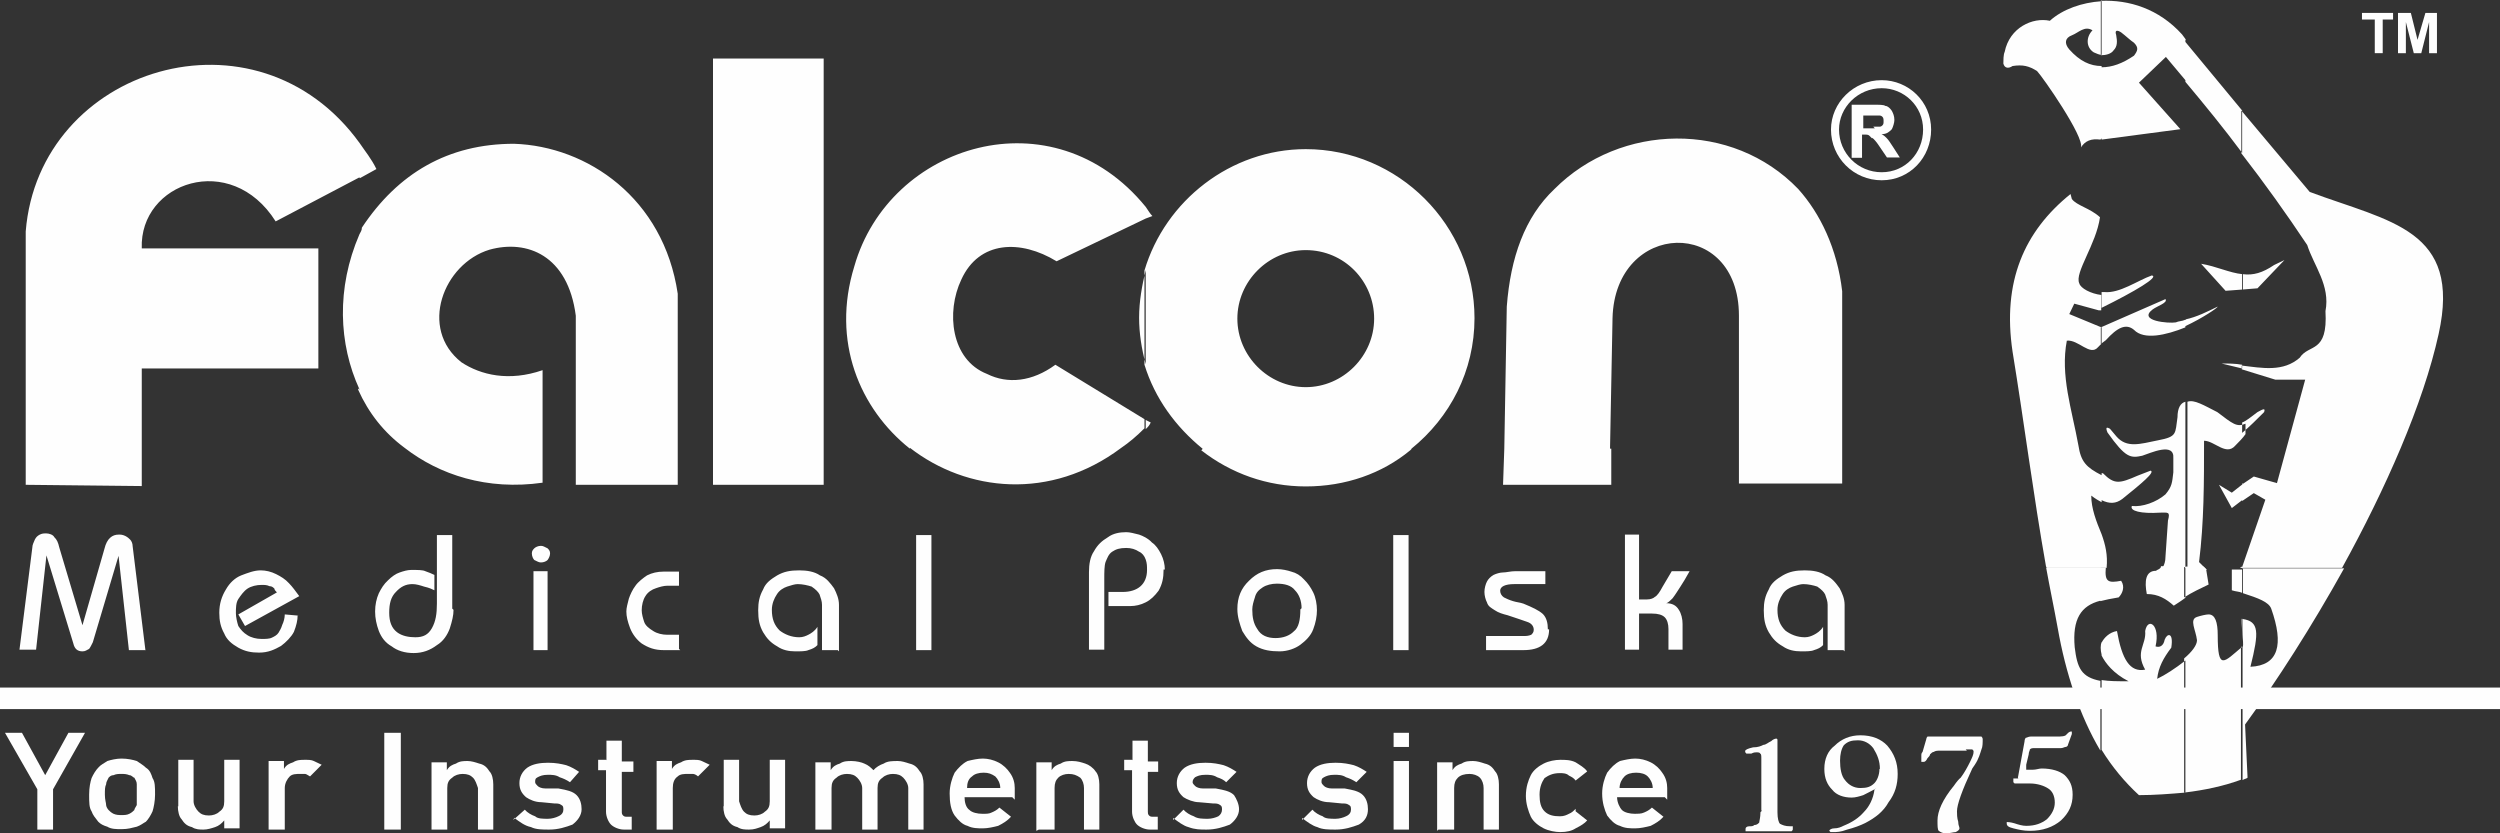 <?xml version="1.0" encoding="UTF-8"?>
<svg xmlns="http://www.w3.org/2000/svg" xmlns:xlink="http://www.w3.org/1999/xlink" width="180px" height="60px" viewBox="0 0 180 60" version="1.1">
<rect x="0" y="0" width="180" height="60" fill="#333333" stroke="none"/>
<g id="surface1">
<path style=" stroke:none;fill-rule:evenodd;fill:rgb(99.608%,99.608%,99.608%);fill-opacity:1;" d="M 170.984 3.828 L 170.984 1.406 L 170.062 1.406 L 170.062 0.93 L 172.301 0.93 L 172.301 1.406 L 171.555 1.406 L 171.555 3.828 Z M 170.984 3.828 "/>
<path style=" stroke:none;fill-rule:evenodd;fill:rgb(99.608%,99.608%,99.608%);fill-opacity:1;" d="M 172.656 3.828 L 172.656 0.93 L 173.582 0.93 L 174.062 2.871 L 174.629 0.93 L 175.461 0.93 L 175.461 3.828 L 174.895 3.828 L 174.895 1.586 L 174.332 3.828 L 173.793 3.828 L 173.223 1.586 L 173.223 3.828 Z M 172.656 3.828 "/>
<path style=" stroke:none;fill-rule:evenodd;fill:rgb(99.608%,99.608%,99.608%);fill-opacity:1;" d="M 151.227 40.828 L 151.227 43.25 C 149.828 43.609 149.199 44.566 149.379 46.602 C 149.559 48.098 149.855 48.754 151.227 49.023 L 151.227 54.047 C 149.738 51.535 148.723 48.453 148.156 45.227 C 147.887 43.73 147.59 42.355 147.32 40.859 L 151.227 40.859 L 151.227 43.281 C 151.586 43.191 151.977 43.102 152.543 43.012 C 152.809 42.742 153.02 42.262 152.723 41.816 C 151.797 41.992 151.527 41.902 151.617 40.887 L 151.258 40.887 Z M 155.586 40.828 C 155.496 41.008 155.316 41.008 155.23 41.098 C 154.48 41.098 154.391 41.844 154.57 42.77 C 155.406 42.77 155.973 43.129 156.512 43.609 C 156.781 43.43 157.078 43.25 157.348 43.039 L 157.348 40.797 L 158.66 40.797 L 158.84 40.977 L 159.02 42.086 C 158.453 42.355 157.824 42.652 157.258 43.012 L 157.258 40.766 L 155.496 40.766 L 155.586 40.766 Z M 161.434 40.828 L 161.434 42.684 C 161.258 42.594 160.961 42.594 160.691 42.5 L 160.691 41.008 L 161.434 41.008 L 161.434 40.918 L 168.777 40.918 C 166.449 45.105 163.941 49.023 161.645 52.164 L 161.824 55.992 C 161.734 56.082 161.555 56.082 161.465 56.172 L 161.465 46.602 C 161.555 46.422 161.465 46.031 161.465 45.672 L 161.465 44.566 C 162.66 44.746 162.66 45.496 162.031 48.008 C 164.062 47.914 164.449 46.422 163.527 43.82 C 163.344 43.34 162.602 43.07 161.496 42.711 L 161.496 40.859 Z M 161.434 44.535 L 161.434 45.641 C 161.434 45.074 161.348 44.535 161.434 44.535 Z M 161.434 46.57 C 160.121 47.676 159.676 48.336 159.676 45.734 C 159.676 44.805 159.496 44.238 159.02 44.238 C 158.84 44.238 158.453 44.328 158.184 44.418 C 157.613 44.598 158.094 45.344 158.184 46.094 C 158.184 46.449 157.824 46.93 157.258 47.406 L 157.258 57.066 C 158.75 56.891 160.121 56.59 161.348 56.141 L 161.348 46.57 Z M 157.348 47.406 L 157.348 57.066 C 156.242 57.16 155.109 57.25 154.004 57.25 C 152.992 56.32 152.066 55.215 151.316 53.988 L 151.316 48.965 C 151.883 49.051 152.422 49.051 153.258 49.051 C 152.152 48.484 151.586 47.738 151.316 47.199 L 151.316 46.27 C 151.496 45.91 151.883 45.523 152.422 45.434 C 152.781 47.469 153.348 48.426 154.453 48.215 C 153.707 46.898 154.543 46.449 154.453 45.434 C 154.633 44.418 155.559 44.957 155.199 46.539 C 155.465 46.633 155.766 46.539 155.855 46.062 C 156.031 45.582 156.512 45.496 156.332 46.633 C 155.766 47.379 155.406 48.035 155.316 48.875 C 155.887 48.605 156.629 48.125 157.348 47.559 L 157.348 47.379 Z M 151.316 46.211 C 151.227 46.48 151.227 46.777 151.316 47.137 Z M 151.316 46.211 "/>
<path style=" stroke:none;fill-rule:evenodd;fill:rgb(99.608%,99.608%,99.608%);fill-opacity:1;" d="M 147.32 40.828 C 146.395 35.621 145.738 30.418 144.902 25.305 C 144.156 20.277 145.738 16.66 149.078 13.969 L 149.172 14.328 C 149.527 14.805 150.484 14.984 151.199 15.641 C 150.93 17.586 149.348 19.648 149.707 20.398 C 149.797 20.758 150.543 21.148 151.289 21.238 L 151.289 22.344 C 151.289 22.344 151.199 22.344 151.109 22.344 L 149.348 21.863 L 148.988 22.613 L 151.227 23.539 L 151.316 23.539 L 151.316 24.734 L 151.051 25.004 C 150.484 25.664 149.645 24.438 148.812 24.527 C 148.332 27.039 149.172 29.461 149.645 32.066 C 149.828 33.262 150.215 33.648 151.316 34.215 L 151.316 36.16 C 151.141 36.074 150.84 35.891 150.57 35.684 C 150.57 36.609 150.93 37.539 151.316 38.465 L 151.316 40.887 L 151.676 40.887 C 151.766 39.961 151.586 39.215 151.316 38.465 L 151.316 40.887 L 147.406 40.887 L 147.32 40.797 Z M 157.348 40.828 L 157.348 28.926 C 156.988 29.012 156.781 29.402 156.781 30.031 C 156.602 31.227 156.781 31.438 155.375 31.703 C 154.062 31.973 153.137 32.273 152.395 31.438 L 151.914 30.867 C 151.738 30.777 151.555 30.688 151.738 31.137 C 153.051 32.992 153.406 32.992 154.242 32.812 C 154.809 32.633 156.57 31.797 156.48 32.992 L 156.48 34.008 C 156.391 34.754 156.391 35.023 155.914 35.594 C 155.258 36.16 154.242 36.52 153.496 36.43 C 153.32 36.789 154.152 37 155.527 36.91 C 156.094 36.91 156.273 36.82 156.094 37.477 L 155.914 40.082 C 155.914 40.438 155.824 40.648 155.734 40.828 L 157.496 40.828 L 157.496 28.926 C 157.973 28.742 158.691 29.191 159.645 29.672 C 160.75 30.508 161.047 30.777 161.676 30.508 L 161.676 31.258 C 161.496 31.527 161.195 31.824 160.93 32.094 C 160.273 32.84 159.438 31.734 158.691 31.734 C 158.691 34.727 158.691 37.598 158.332 40.469 L 158.898 41.035 L 157.586 41.035 L 157.316 40.859 Z M 161.434 40.828 L 163.105 35.98 L 162.273 35.504 L 161.434 36.074 L 161.434 34.875 L 162.273 34.309 L 163.941 34.785 L 165.973 27.336 L 163.824 27.336 L 161.406 26.59 L 161.406 26.32 C 162.898 26.5 164.391 26.797 165.582 25.754 C 166.242 24.734 167.613 25.484 167.434 22.402 C 167.793 20.547 166.598 19.141 166.121 17.645 C 164.629 15.402 163.047 13.191 161.375 11.035 L 161.375 7.957 L 166.301 13.82 C 172.062 15.973 177.254 16.508 175.582 24.047 C 174.477 29.07 171.762 35.207 168.629 40.887 L 161.289 40.887 L 161.375 40.797 Z M 163.016 29.672 C 163.105 29.402 163.016 29.402 162.539 29.672 C 162.062 30.031 161.703 30.328 161.434 30.418 L 161.434 31.168 C 162.004 30.688 162.449 30.238 163.016 29.672 Z M 161.434 20.848 L 162.539 20.758 L 164.48 18.723 L 163.734 19.082 C 162.898 19.648 162.242 19.832 161.496 19.742 L 161.496 20.848 L 161.406 20.848 Z M 161.434 7.926 L 161.434 11.008 C 160.121 9.242 158.75 7.566 157.348 5.891 L 157.348 3.02 L 161.434 7.957 Z M 161.434 19.742 L 161.434 20.848 L 160.242 20.938 L 158.48 18.992 C 159.586 19.172 160.512 19.648 161.465 19.742 Z M 161.434 26.262 L 161.434 26.531 L 159.945 26.172 C 160.422 26.172 160.961 26.172 161.434 26.262 Z M 161.434 34.816 L 161.434 36.012 L 160.691 36.582 L 159.766 34.906 L 160.691 35.473 L 161.527 34.816 Z M 157.348 23.57 L 157.348 23 C 158.184 22.82 158.93 22.434 159.676 22.074 C 159.676 22.164 158.57 22.91 157.348 23.48 Z M 157.348 2.902 L 157.348 5.773 C 156.871 5.207 156.422 4.668 155.945 4.098 L 154.004 5.953 L 156.988 9.301 L 151.316 10.051 L 151.316 4.844 C 152.066 4.844 152.809 4.578 153.648 4.008 C 153.914 3.648 154.004 3.441 153.648 3.078 C 153.379 2.902 153.078 2.602 152.723 2.332 C 152.453 2.152 152.242 2.152 152.363 2.512 C 152.453 2.992 152.453 3.348 152.184 3.617 C 152.004 3.887 151.617 3.977 151.258 3.977 L 151.258 0.062 C 153.289 -0.031 155.438 0.629 157.109 2.48 L 157.375 2.84 Z M 157.348 23 L 157.348 23.57 C 155.945 24.137 154.363 24.496 153.648 23.75 C 153.078 23.27 152.453 23.57 151.617 24.496 L 151.258 24.766 L 151.258 23.57 L 155.914 21.535 C 156.094 21.805 155.348 22.016 154.988 22.281 C 153.887 23.121 156.184 23.301 156.66 23.211 C 156.84 23.121 157.141 23.121 157.316 23.031 L 157.406 23.031 Z M 151.316 36.012 L 151.316 34.07 C 151.316 34.07 151.41 34.07 151.41 34.07 C 152.242 34.906 152.602 34.816 153.914 34.246 L 154.84 33.887 C 155.199 33.977 154.184 34.816 152.809 35.922 C 152.332 36.281 151.883 36.281 151.316 36.012 Z M 151.316 22.164 C 153.734 20.969 155.496 19.918 154.93 19.832 C 153.914 20.188 152.602 21.148 151.496 21.027 C 151.41 21.027 151.316 21.027 151.316 21.027 Z M 151.316 0.031 L 151.316 3.949 C 151.141 3.949 150.961 3.859 150.75 3.77 C 150.184 3.41 150.184 2.664 150.66 2.184 C 150.094 1.824 149.645 2.363 149.172 2.543 C 148.691 2.723 148.602 3.109 148.988 3.559 C 149.738 4.398 150.484 4.754 151.316 4.754 L 151.316 9.961 L 151.227 10.051 C 150.57 9.961 150.125 10.141 149.828 10.617 C 150.094 9.871 147.051 5.504 146.664 5.113 C 146.094 4.754 145.648 4.637 144.902 4.754 C 144.633 4.938 144.336 4.938 144.242 4.578 C 144.242 4.398 144.242 3.918 144.336 3.738 C 144.691 1.973 146.363 1.227 147.59 1.496 C 148.512 0.66 149.914 0.18 151.289 0.09 L 151.289 0 Z M 151.316 0.031 "/>
<path style="fill:none;stroke-width:19.283;stroke-linecap:butt;stroke-linejoin:miter;stroke:rgb(99.608%,99.608%,99.608%);stroke-opacity:1;stroke-miterlimit:4;" d="M 4516.051 423.01 C 4577.958 423.01 4625.075 372.991 4625.075 310.956 C 4625.075 249.052 4574.947 202.037 4516.051 202.037 C 4454.013 202.037 4404.017 252.056 4404.017 310.956 C 4404.017 372.991 4454.013 423.01 4516.051 423.01 Z M 4516.051 423.01 " transform="matrix(0.03,0,0,0.03,0,0)"/>
<path style=" stroke:none;fill-rule:evenodd;fill:rgb(99.608%,99.608%,99.608%);fill-opacity:1;" d="M 25.906 12.832 L 27.102 12.172 C 26.742 11.426 26.266 10.859 25.906 10.32 C 18.473 0 2.805 4.816 1.852 16.66 L 1.852 34.906 L 10.207 34.996 L 10.207 26.531 L 22.922 26.531 L 22.922 17.887 L 10.207 17.887 C 10.027 13.129 16.625 10.828 19.848 15.941 L 25.879 12.77 M 25.879 28.027 C 24.383 24.766 24.203 20.758 25.879 16.871 C 25.965 16.691 26.055 16.602 26.055 16.391 C 28.652 12.473 32.266 10.352 37.008 10.352 C 42.289 10.527 47.781 14.266 48.797 21.148 L 48.797 34.906 L 41.457 34.906 L 41.457 22.73 C 40.891 18.367 37.934 17.23 35.246 17.977 C 31.906 18.992 30.145 23.66 33.219 26.082 C 34.621 27.008 36.652 27.488 39.066 26.652 L 39.066 34.754 C 35.07 35.324 31.637 34.188 29.129 32.242 C 27.637 31.137 26.535 29.73 25.785 28.055 L 25.785 27.965 L 25.879 28.055 Z M 59.305 32.305 L 59.305 4.215 L 51.336 4.215 L 51.336 34.906 L 59.305 34.906 Z M 65.512 32.305 C 61.902 29.434 59.84 24.586 61.512 19.172 C 64.02 10.352 75.809 6.699 82.492 14.895 L 82.492 15.734 L 76.074 18.812 C 73.48 17.23 70.496 17.316 69.215 20.129 C 68.105 22.461 68.465 25.902 71.062 26.922 C 72.555 27.668 74.316 27.488 75.988 26.262 L 82.402 30.18 L 82.402 30.836 C 81.836 31.406 81.301 31.855 80.734 32.242 C 75.629 36.074 69.602 35.414 65.512 32.242 L 65.512 32.332 Z M 86.582 32.305 C 84.641 30.719 83.148 28.684 82.402 26.262 L 82.402 19.473 C 83.898 14.445 88.613 10.738 94.016 10.738 L 94.016 18.008 C 91.328 18.008 89.09 20.25 89.09 22.941 C 89.09 25.633 91.328 27.875 94.016 27.875 L 94.016 35.023 C 91.238 35.023 88.645 34.098 86.492 32.422 L 86.582 32.332 Z M 101.625 32.305 C 104.398 30.062 106.164 26.711 106.164 22.91 C 106.164 16.211 100.668 10.738 94.016 10.738 L 94.016 18.008 C 96.789 18.008 98.938 20.25 98.938 22.941 C 98.938 25.633 96.699 27.875 94.016 27.875 L 94.016 35.023 C 96.879 35.023 99.508 34.098 101.535 32.422 L 101.625 32.332 Z M 115.922 32.305 L 116.102 22.91 C 116.277 15.852 125.203 15.555 125.203 22.73 L 125.203 34.816 L 132.637 34.816 L 132.637 20.969 C 132.277 17.887 131.055 15.375 129.473 13.609 C 124.727 8.676 116.668 8.852 111.922 13.609 C 109.773 15.641 108.758 18.543 108.488 22.074 L 108.309 32.305 L 108.219 34.906 L 116.012 34.906 L 116.012 32.305 Z M 82.492 30.898 C 82.672 30.719 82.762 30.629 82.852 30.418 L 82.492 30.238 Z M 82.492 15.734 L 82.973 15.555 C 82.793 15.375 82.703 15.195 82.492 14.895 Z M 82.492 19.441 C 82.227 20.547 82.016 21.684 82.016 22.883 C 82.016 23.988 82.195 25.125 82.492 26.23 Z M 82.492 19.441 "/>
<path style=" stroke:none;fill-rule:evenodd;fill:rgb(99.608%,99.608%,99.608%);fill-opacity:1;" d="M 134.875 9.121 C 135.141 9.121 135.23 9.121 135.352 9.121 C 135.441 9.121 135.531 9.031 135.531 9.031 C 135.617 8.945 135.617 8.852 135.617 8.762 C 135.617 8.586 135.617 8.492 135.531 8.406 C 135.441 8.316 135.352 8.316 135.262 8.316 C 135.262 8.316 135.082 8.316 134.902 8.316 C 134.902 8.316 134.812 8.316 134.723 8.316 L 134.156 8.316 L 134.156 9.242 L 134.723 9.242 C 134.812 9.242 134.992 9.242 134.992 9.242 Z M 134.785 9.961 C 134.691 9.871 134.691 9.871 134.605 9.781 C 134.516 9.691 134.426 9.691 134.246 9.691 L 134.066 9.691 L 134.066 11.363 L 133.32 11.363 L 133.32 7.539 L 134.812 7.539 C 135.289 7.539 135.648 7.539 135.738 7.625 C 135.918 7.625 136.098 7.809 136.215 7.984 C 136.305 8.164 136.395 8.348 136.395 8.645 C 136.395 8.824 136.305 9.121 136.215 9.301 C 136.039 9.48 135.859 9.66 135.473 9.66 C 135.648 9.75 135.738 9.84 135.828 9.93 C 136.008 10.109 136.098 10.289 136.305 10.59 L 136.785 11.336 L 135.859 11.336 L 135.289 10.496 C 135.113 10.23 134.934 10.02 134.812 9.93 Z M 134.785 9.961 "/>
<path style="fill:none;stroke-width:51.68;stroke-linecap:butt;stroke-linejoin:miter;stroke:rgb(99.608%,99.608%,99.608%);stroke-opacity:1;stroke-miterlimit:4;" d="M 0 1675.978 L 6030.999 1675.978 " transform="matrix(0.03,0,0,0.03,0,0)"/>
<path style=" stroke:none;fill-rule:evenodd;fill:rgb(99.608%,99.608%,99.608%);fill-opacity:1;" d="M 2.688 59.73 L 3.82 59.73 L 3.82 56.828 L 6.121 52.762 L 4.926 52.762 L 3.254 55.812 L 1.582 52.762 L 0.359 52.762 L 2.688 56.828 Z M 2.688 59.73 "/>
<path style=" stroke:none;fill-rule:evenodd;fill:rgb(99.608%,99.608%,99.608%);fill-opacity:1;" d="M 6.418 57.219 C 6.418 57.789 6.418 58.145 6.594 58.414 C 6.684 58.684 6.863 58.895 7.074 59.164 C 7.25 59.34 7.434 59.434 7.73 59.523 C 8 59.699 8.387 59.699 8.746 59.699 C 9.223 59.699 9.488 59.609 9.848 59.523 C 10.117 59.434 10.328 59.254 10.504 59.164 C 10.684 58.984 10.863 58.684 10.984 58.414 C 11.07 58.145 11.164 57.668 11.164 57.219 C 11.164 56.652 11.164 56.293 10.984 56.023 C 10.895 55.754 10.805 55.453 10.504 55.273 C 10.328 55.094 10.148 55.004 9.848 54.793 C 9.582 54.707 9.191 54.617 8.746 54.617 C 8.387 54.617 8 54.707 7.73 54.793 C 7.461 54.977 7.25 55.062 7.074 55.273 C 6.895 55.453 6.715 55.754 6.594 56.023 C 6.508 56.293 6.418 56.68 6.418 57.219 Z M 9.848 57.219 C 9.848 57.578 9.848 57.789 9.848 57.965 C 9.758 58.145 9.672 58.234 9.672 58.324 C 9.582 58.414 9.488 58.504 9.312 58.594 C 9.133 58.684 8.953 58.684 8.746 58.684 C 8.566 58.684 8.387 58.684 8.176 58.594 C 8 58.504 7.91 58.414 7.82 58.324 C 7.73 58.234 7.641 58.055 7.641 57.965 C 7.641 57.789 7.551 57.605 7.551 57.219 C 7.551 56.859 7.551 56.652 7.641 56.469 C 7.641 56.293 7.73 56.199 7.82 55.992 C 7.91 55.902 8 55.812 8.176 55.812 C 8.359 55.723 8.535 55.723 8.746 55.723 C 8.926 55.723 9.102 55.723 9.312 55.812 C 9.488 55.812 9.582 55.992 9.672 55.992 C 9.758 56.172 9.848 56.262 9.848 56.469 C 9.848 56.652 9.848 56.828 9.848 57.219 Z M 9.848 57.219 "/>
<path style=" stroke:none;fill-rule:evenodd;fill:rgb(99.608%,99.608%,99.608%);fill-opacity:1;" d="M 12.805 58.055 C 12.805 58.414 12.895 58.805 13.074 58.984 C 13.25 59.254 13.43 59.461 13.82 59.551 C 14.09 59.73 14.387 59.73 14.652 59.73 C 14.922 59.73 15.219 59.641 15.488 59.551 C 15.758 59.461 15.969 59.281 16.145 59.07 L 16.145 59.641 L 17.25 59.641 L 17.25 54.707 L 16.145 54.707 L 16.145 57.695 C 16.145 58.055 16.059 58.266 15.789 58.445 C 15.609 58.625 15.312 58.715 15.043 58.715 C 14.684 58.715 14.477 58.625 14.297 58.445 C 14.117 58.266 13.938 57.965 13.938 57.695 L 13.938 54.707 L 12.836 54.707 L 12.836 58.055 Z M 12.805 58.055 "/>
<path style=" stroke:none;fill-rule:evenodd;fill:rgb(99.608%,99.608%,99.608%);fill-opacity:1;" d="M 19.398 59.73 L 20.504 59.73 L 20.504 56.738 C 20.504 56.383 20.684 56.082 20.863 55.902 C 21.043 55.723 21.34 55.723 21.609 55.723 C 21.789 55.723 21.875 55.723 21.965 55.723 C 22.059 55.723 22.145 55.812 22.324 55.902 L 23.16 55.062 C 22.98 54.977 22.801 54.887 22.594 54.793 C 22.414 54.707 22.234 54.707 21.938 54.707 C 21.668 54.707 21.371 54.707 21.102 54.887 C 20.832 54.977 20.621 55.062 20.445 55.363 L 20.445 54.793 L 19.34 54.793 L 19.34 59.73 Z M 19.398 59.73 "/>
<path style=" stroke:none;fill-rule:evenodd;fill:rgb(99.608%,99.608%,99.608%);fill-opacity:1;" d="M 27.668 59.73 L 28.859 59.73 L 28.859 52.762 L 27.668 52.762 Z M 27.668 59.73 "/>
<path style=" stroke:none;fill-rule:evenodd;fill:rgb(99.608%,99.608%,99.608%);fill-opacity:1;" d="M 31.098 59.73 L 32.203 59.73 L 32.203 56.738 C 32.203 56.383 32.293 56.172 32.562 55.992 C 32.738 55.812 33.039 55.723 33.309 55.723 C 33.664 55.723 33.875 55.812 34.055 55.992 C 34.234 56.172 34.32 56.469 34.414 56.738 L 34.414 59.73 L 35.516 59.73 L 35.516 56.469 C 35.516 56.113 35.43 55.723 35.246 55.543 C 35.07 55.273 34.891 55.062 34.504 54.977 C 34.234 54.887 33.934 54.793 33.664 54.793 C 33.398 54.793 33.098 54.793 32.832 54.977 C 32.562 55.062 32.352 55.156 32.172 55.453 L 32.172 54.887 L 31.07 54.887 L 31.07 59.82 L 31.07 59.73 Z M 31.098 59.73 "/>
<path style=" stroke:none;fill-rule:evenodd;fill:rgb(99.608%,99.608%,99.608%);fill-opacity:1;" d="M 37.039 58.895 C 37.398 59.164 37.785 59.461 38.234 59.551 C 38.59 59.73 39.066 59.73 39.547 59.73 C 40.203 59.73 40.738 59.551 41.219 59.371 C 41.574 59.102 41.875 58.715 41.875 58.266 C 41.875 57.906 41.785 57.52 41.516 57.25 C 41.246 56.98 40.859 56.891 40.203 56.77 L 39.277 56.77 C 39.008 56.77 38.797 56.68 38.711 56.59 C 38.621 56.5 38.531 56.41 38.531 56.32 C 38.531 56.141 38.531 56.051 38.711 55.961 C 38.891 55.871 39.066 55.785 39.457 55.785 C 39.723 55.785 40.023 55.785 40.293 55.961 C 40.562 56.051 40.77 56.141 41.039 56.32 L 41.695 55.574 C 41.426 55.395 41.129 55.215 40.77 55.094 C 40.41 55.004 40.023 54.918 39.457 54.918 C 38.891 54.918 38.352 55.004 37.965 55.273 C 37.605 55.543 37.398 55.93 37.398 56.383 C 37.398 56.859 37.574 57.129 37.875 57.398 C 38.141 57.578 38.531 57.758 38.98 57.758 L 39.906 57.848 C 40.082 57.848 40.262 57.848 40.379 57.934 C 40.562 58.027 40.562 58.117 40.562 58.297 C 40.562 58.473 40.473 58.656 40.203 58.773 C 40.023 58.863 39.723 58.953 39.457 58.953 C 39.098 58.953 38.711 58.953 38.531 58.773 C 38.262 58.684 37.965 58.504 37.785 58.297 L 36.949 59.043 L 37.039 58.863 Z M 37.039 58.895 "/>
<path style=" stroke:none;fill-rule:evenodd;fill:rgb(99.608%,99.608%,99.608%);fill-opacity:1;" d="M 43.633 54.707 L 43.066 54.707 L 43.066 55.453 L 43.633 55.453 L 43.633 58.445 C 43.633 58.805 43.812 59.191 43.992 59.371 C 44.172 59.551 44.559 59.73 44.918 59.73 L 45.484 59.73 L 45.484 58.805 L 45.125 58.805 C 45.039 58.805 44.949 58.805 44.859 58.715 C 44.77 58.625 44.77 58.535 44.77 58.445 L 44.77 55.574 L 45.605 55.574 L 45.605 54.824 L 44.77 54.824 L 44.77 53.328 L 43.664 53.328 L 43.664 54.824 L 43.664 54.734 Z M 43.633 54.707 "/>
<path style=" stroke:none;fill-rule:evenodd;fill:rgb(99.608%,99.608%,99.608%);fill-opacity:1;" d="M 47.336 59.73 L 48.441 59.73 L 48.441 56.738 C 48.441 56.383 48.531 56.082 48.797 55.902 C 48.977 55.723 49.273 55.723 49.543 55.723 C 49.723 55.723 49.812 55.723 49.902 55.723 C 49.992 55.723 50.172 55.812 50.258 55.902 L 51.098 55.062 C 50.918 54.977 50.738 54.887 50.527 54.793 C 50.352 54.707 50.172 54.707 49.871 54.707 C 49.602 54.707 49.305 54.707 49.035 54.887 C 48.77 54.977 48.559 55.062 48.379 55.363 L 48.379 54.793 L 47.277 54.793 L 47.277 59.73 Z M 47.336 59.73 "/>
<path style=" stroke:none;fill-rule:evenodd;fill:rgb(99.608%,99.608%,99.608%);fill-opacity:1;" d="M 52.082 58.055 C 52.082 58.414 52.168 58.805 52.352 58.984 C 52.527 59.254 52.707 59.461 53.094 59.551 C 53.363 59.73 53.664 59.73 53.934 59.73 C 54.289 59.73 54.5 59.641 54.766 59.551 C 55.035 59.461 55.246 59.281 55.422 59.07 L 55.422 59.641 L 56.527 59.641 L 56.527 54.707 L 55.422 54.707 L 55.422 57.695 C 55.422 58.055 55.332 58.266 55.066 58.445 C 54.887 58.625 54.59 58.715 54.32 58.715 C 53.961 58.715 53.75 58.625 53.574 58.445 C 53.395 58.266 53.305 57.965 53.215 57.695 L 53.215 54.707 L 52.109 54.707 L 52.109 58.055 Z M 52.082 58.055 "/>
<path style=" stroke:none;fill-rule:evenodd;fill:rgb(99.608%,99.608%,99.608%);fill-opacity:1;" d="M 58.766 59.73 L 59.871 59.73 L 59.871 56.738 C 59.871 56.383 59.961 56.172 60.23 55.992 C 60.406 55.812 60.707 55.723 60.977 55.723 C 61.332 55.723 61.543 55.812 61.719 55.992 C 61.902 56.172 62.078 56.469 62.078 56.738 L 62.078 59.73 L 63.184 59.73 L 63.184 56.738 C 63.184 56.383 63.273 56.172 63.543 55.992 C 63.723 55.812 64.02 55.723 64.285 55.723 C 64.645 55.723 64.855 55.812 65.035 55.992 C 65.211 56.172 65.395 56.469 65.395 56.738 L 65.395 59.73 L 66.496 59.73 L 66.496 56.469 C 66.496 56.113 66.406 55.723 66.227 55.543 C 66.051 55.273 65.867 55.062 65.48 54.977 C 65.211 54.887 64.914 54.793 64.645 54.793 C 64.285 54.793 63.898 54.793 63.629 54.977 C 63.363 55.062 63.062 55.246 62.887 55.453 C 62.707 55.273 62.527 55.094 62.23 54.977 C 62.047 54.887 61.66 54.793 61.305 54.793 C 61.035 54.793 60.734 54.793 60.469 54.977 C 60.199 55.062 59.992 55.156 59.809 55.453 L 59.809 54.887 L 58.707 54.887 L 58.707 59.82 L 58.707 59.73 Z M 58.766 59.73 "/>
<path style=" stroke:none;fill-rule:evenodd;fill:rgb(99.608%,99.608%,99.608%);fill-opacity:1;" d="M 73.062 57.578 L 73.062 56.738 C 73.062 56.383 72.973 55.992 72.707 55.633 C 72.523 55.363 72.227 55.062 71.867 54.887 C 71.512 54.707 71.125 54.617 70.766 54.617 C 70.406 54.617 70.016 54.707 69.66 54.793 C 69.301 54.977 69.004 55.273 68.734 55.633 C 68.555 55.992 68.375 56.559 68.375 57.129 C 68.375 57.789 68.465 58.324 68.734 58.715 C 69.004 59.07 69.301 59.371 69.66 59.461 C 70.016 59.641 70.406 59.641 70.766 59.641 C 71.125 59.641 71.512 59.551 71.867 59.461 C 72.227 59.281 72.523 59.102 72.793 58.805 L 71.957 58.145 C 71.781 58.324 71.598 58.414 71.391 58.504 C 71.211 58.594 71.031 58.594 70.734 58.594 C 70.375 58.594 69.988 58.504 69.809 58.324 C 69.543 58.145 69.449 57.758 69.449 57.398 L 72.883 57.398 Z M 69.629 56.738 C 69.629 56.383 69.719 56.082 69.988 55.902 C 70.168 55.723 70.465 55.633 70.824 55.633 C 71.184 55.633 71.391 55.723 71.66 55.902 C 71.84 56.082 72.02 56.383 72.02 56.738 L 69.602 56.738 Z M 69.629 56.738 "/>
<path style=" stroke:none;fill-rule:evenodd;fill:rgb(99.608%,99.608%,99.608%);fill-opacity:1;" d="M 74.824 59.73 L 75.93 59.73 L 75.93 56.738 C 75.93 56.383 76.016 56.172 76.195 55.992 C 76.375 55.812 76.672 55.723 76.941 55.723 C 77.301 55.723 77.512 55.812 77.777 55.992 C 77.957 56.172 78.047 56.469 78.047 56.738 L 78.047 59.73 L 79.152 59.73 L 79.152 56.469 C 79.152 56.113 79.062 55.723 78.883 55.543 C 78.703 55.273 78.406 55.062 78.137 54.977 C 77.867 54.887 77.57 54.793 77.211 54.793 C 76.941 54.793 76.645 54.793 76.375 54.977 C 76.105 55.062 75.898 55.156 75.719 55.453 L 75.719 54.887 L 74.617 54.887 L 74.617 59.82 L 74.793 59.73 Z M 74.824 59.73 "/>
<path style=" stroke:none;fill-rule:evenodd;fill:rgb(99.608%,99.608%,99.608%);fill-opacity:1;" d="M 81.508 54.707 L 80.941 54.707 L 80.941 55.453 L 81.508 55.453 L 81.508 58.445 C 81.508 58.805 81.688 59.191 81.867 59.371 C 82.047 59.551 82.434 59.73 82.793 59.73 L 83.359 59.73 L 83.359 58.805 L 83 58.805 C 82.914 58.805 82.82 58.805 82.73 58.715 C 82.645 58.625 82.645 58.535 82.645 58.445 L 82.645 55.574 L 83.387 55.574 L 83.387 54.824 L 82.645 54.824 L 82.645 53.328 L 81.539 53.328 L 81.539 54.824 L 81.539 54.734 Z M 81.508 54.707 "/>
<path style=" stroke:none;fill-rule:evenodd;fill:rgb(99.608%,99.608%,99.608%);fill-opacity:1;" d="M 84.465 58.895 C 84.824 59.164 85.211 59.461 85.566 59.551 C 86.047 59.73 86.406 59.73 86.879 59.73 C 87.535 59.73 88.074 59.551 88.551 59.371 C 88.91 59.102 89.211 58.715 89.211 58.266 C 89.211 57.906 89.031 57.52 88.852 57.25 C 88.582 56.98 88.195 56.891 87.535 56.77 L 86.613 56.77 C 86.344 56.77 86.137 56.68 86.047 56.59 C 85.957 56.5 85.867 56.41 85.867 56.32 C 85.867 56.141 85.957 56.051 86.047 55.961 C 86.223 55.871 86.406 55.785 86.793 55.785 C 87.062 55.785 87.359 55.785 87.629 55.961 C 87.895 56.051 88.105 56.141 88.285 56.32 L 89.031 55.574 C 88.762 55.395 88.461 55.215 88.105 55.094 C 87.746 55.004 87.359 54.918 86.793 54.918 C 86.223 54.918 85.688 55.004 85.297 55.273 C 84.941 55.543 84.73 55.93 84.73 56.383 C 84.73 56.859 84.91 57.129 85.211 57.398 C 85.48 57.578 85.957 57.758 86.312 57.758 L 87.328 57.848 C 87.508 57.848 87.688 57.848 87.805 57.934 C 87.984 58.027 87.984 58.117 87.984 58.297 C 87.984 58.473 87.895 58.656 87.719 58.773 C 87.535 58.863 87.238 58.953 86.969 58.953 C 86.613 58.953 86.223 58.953 85.957 58.773 C 85.688 58.684 85.391 58.504 85.211 58.297 L 84.465 59.043 L 84.465 58.863 Z M 84.465 58.895 "/>
<path style=" stroke:none;fill-rule:evenodd;fill:rgb(99.608%,99.608%,99.608%);fill-opacity:1;" d="M 93.746 58.895 C 94.105 59.164 94.492 59.461 94.848 59.551 C 95.207 59.73 95.688 59.73 96.164 59.73 C 96.82 59.73 97.355 59.551 97.836 59.371 C 98.312 59.102 98.492 58.715 98.492 58.266 C 98.492 57.906 98.402 57.52 98.133 57.25 C 97.863 56.98 97.477 56.891 96.82 56.77 L 95.895 56.77 C 95.625 56.77 95.418 56.68 95.328 56.59 C 95.238 56.5 95.148 56.41 95.148 56.32 C 95.148 56.141 95.148 56.051 95.328 55.961 C 95.504 55.871 95.688 55.785 96.074 55.785 C 96.344 55.785 96.641 55.785 96.91 55.961 C 97.18 56.051 97.387 56.141 97.656 56.32 L 98.402 55.574 C 98.133 55.395 97.836 55.215 97.477 55.094 C 97.117 55.004 96.73 54.918 96.164 54.918 C 95.598 54.918 95.059 55.004 94.672 55.273 C 94.312 55.543 94.105 55.93 94.105 56.383 C 94.105 56.859 94.281 57.129 94.582 57.398 C 94.848 57.578 95.238 57.758 95.688 57.758 L 96.613 57.848 C 96.789 57.848 96.969 57.848 97.086 57.934 C 97.27 58.027 97.27 58.117 97.27 58.297 C 97.27 58.473 97.18 58.656 96.91 58.773 C 96.73 58.863 96.43 58.953 96.164 58.953 C 95.805 58.953 95.418 58.953 95.238 58.773 C 94.969 58.684 94.672 58.504 94.492 58.297 L 93.746 59.043 L 93.746 58.863 Z M 93.746 58.895 "/>
<path style=" stroke:none;fill-rule:evenodd;fill:rgb(99.608%,99.608%,99.608%);fill-opacity:1;" d="M 100.34 59.73 L 101.445 59.73 L 101.445 54.793 L 100.34 54.793 Z M 100.34 53.781 L 101.445 53.781 L 101.445 52.762 L 100.34 52.762 Z M 100.34 53.781 "/>
<path style=" stroke:none;fill-rule:evenodd;fill:rgb(99.608%,99.608%,99.608%);fill-opacity:1;" d="M 103.594 59.73 L 104.699 59.73 L 104.699 56.738 C 104.699 56.383 104.789 56.172 104.969 55.992 C 105.148 55.812 105.445 55.723 105.805 55.723 C 106.07 55.723 106.371 55.812 106.551 55.992 C 106.73 56.172 106.82 56.469 106.82 56.738 L 106.82 59.73 L 107.922 59.73 L 107.922 56.469 C 107.922 56.113 107.832 55.723 107.652 55.543 C 107.477 55.273 107.293 55.062 106.906 54.977 C 106.637 54.887 106.34 54.793 106.07 54.793 C 105.805 54.793 105.504 54.793 105.238 54.977 C 104.969 55.062 104.758 55.156 104.582 55.453 L 104.582 54.887 L 103.473 54.887 L 103.473 59.82 L 103.566 59.73 Z M 103.594 59.73 "/>
<path style=" stroke:none;fill-rule:evenodd;fill:rgb(99.608%,99.608%,99.608%);fill-opacity:1;" d="M 113.445 58.234 C 113.266 58.414 113.176 58.504 112.965 58.594 C 112.789 58.684 112.609 58.773 112.309 58.773 C 111.832 58.773 111.473 58.684 111.207 58.414 C 110.938 58.145 110.848 57.758 110.848 57.219 C 110.848 56.652 111.027 56.293 111.207 56.023 C 111.473 55.844 111.773 55.664 112.309 55.664 C 112.488 55.664 112.789 55.664 112.965 55.844 C 113.145 55.93 113.324 56.023 113.445 56.199 L 114.277 55.543 C 114.102 55.273 113.711 55.062 113.445 54.887 C 113.086 54.707 112.695 54.707 112.34 54.707 C 111.98 54.707 111.504 54.793 111.145 54.977 C 110.785 55.156 110.398 55.453 110.219 55.812 C 110.043 56.172 109.863 56.652 109.863 57.309 C 109.863 57.875 110.043 58.414 110.219 58.805 C 110.398 59.164 110.785 59.461 111.145 59.641 C 111.504 59.82 111.98 59.91 112.34 59.91 C 112.816 59.91 113.176 59.82 113.445 59.641 C 113.805 59.461 114.102 59.281 114.277 59.07 L 113.445 58.414 Z M 113.445 58.234 "/>
<path style=" stroke:none;fill-rule:evenodd;fill:rgb(99.608%,99.608%,99.608%);fill-opacity:1;" d="M 120.039 57.578 L 120.039 56.738 C 120.039 56.383 119.949 55.992 119.68 55.633 C 119.504 55.363 119.203 55.062 118.848 54.887 C 118.488 54.707 118.098 54.617 117.742 54.617 C 117.383 54.617 116.996 54.707 116.637 54.793 C 116.277 54.977 115.98 55.273 115.715 55.633 C 115.531 55.992 115.355 56.559 115.355 57.129 C 115.355 57.789 115.531 58.324 115.715 58.715 C 115.98 59.07 116.277 59.371 116.637 59.461 C 116.996 59.641 117.383 59.641 117.742 59.641 C 118.098 59.641 118.488 59.551 118.848 59.461 C 119.203 59.281 119.504 59.102 119.77 58.805 L 118.938 58.145 C 118.754 58.324 118.578 58.414 118.367 58.504 C 118.188 58.594 117.891 58.594 117.711 58.594 C 117.355 58.594 116.965 58.504 116.785 58.324 C 116.609 58.145 116.43 57.758 116.43 57.398 L 119.863 57.398 Z M 116.609 56.738 C 116.609 56.383 116.785 56.082 116.965 55.902 C 117.145 55.723 117.441 55.633 117.801 55.633 C 118.16 55.633 118.457 55.723 118.637 55.902 C 118.816 56.082 118.996 56.383 118.996 56.738 L 116.578 56.738 Z M 116.609 56.738 "/>
<path style=" stroke:none;fill-rule:evenodd;fill:rgb(99.608%,99.608%,99.608%);fill-opacity:1;" d="M 126.816 58.324 L 126.816 54.617 C 126.816 54.438 126.816 54.258 126.723 54.258 C 126.723 54.168 126.547 54.168 126.457 54.168 C 126.367 54.168 126.277 54.168 126.098 54.258 C 125.922 54.258 125.922 54.258 125.828 54.258 C 125.828 54.258 125.738 54.258 125.738 54.258 C 125.652 54.168 125.652 54.168 125.652 54.078 C 125.652 53.988 125.828 53.898 126.219 53.809 C 126.578 53.809 126.785 53.719 126.965 53.629 C 127.145 53.629 127.32 53.449 127.531 53.359 C 127.711 53.18 127.891 53.18 127.891 53.18 C 127.891 53.18 127.977 53.18 127.977 53.27 C 127.977 53.27 127.977 53.27 127.977 53.359 C 127.977 53.359 127.977 53.359 127.977 53.449 C 127.977 53.629 127.977 53.926 127.977 54.195 L 127.977 58.473 C 127.977 58.953 128.066 59.223 128.16 59.312 C 128.336 59.402 128.516 59.492 128.902 59.492 C 128.992 59.492 129.082 59.492 129.082 59.492 C 129.082 59.492 129.082 59.582 129.082 59.672 C 129.082 59.762 129.082 59.762 128.992 59.852 C 128.992 59.852 128.902 59.852 128.816 59.852 C 128.816 59.852 128.633 59.852 128.16 59.852 C 127.801 59.852 127.41 59.852 127.055 59.852 C 126.695 59.852 126.309 59.852 125.949 59.852 C 125.859 59.852 125.77 59.852 125.77 59.852 C 125.77 59.852 125.68 59.852 125.68 59.852 C 125.68 59.852 125.68 59.762 125.68 59.672 C 125.68 59.582 125.77 59.492 125.949 59.492 C 126.129 59.492 126.219 59.492 126.309 59.402 C 126.488 59.402 126.578 59.312 126.664 59.223 C 126.664 59.133 126.754 58.863 126.754 58.473 L 126.844 58.387 Z M 126.816 58.324 "/>
<path style=" stroke:none;fill-rule:evenodd;fill:rgb(99.608%,99.608%,99.608%);fill-opacity:1;" d="M 135.352 55.363 C 135.352 54.793 135.172 54.348 134.875 53.867 C 134.605 53.512 134.219 53.301 133.77 53.301 C 133.293 53.301 133.023 53.391 132.754 53.66 C 132.574 53.926 132.484 54.316 132.484 54.766 C 132.484 55.332 132.574 55.871 132.844 56.172 C 133.113 56.531 133.5 56.738 133.949 56.738 C 134.426 56.738 134.691 56.652 134.961 56.383 C 135.141 56.199 135.32 55.812 135.32 55.363 Z M 135.082 56.77 C 134.723 56.949 134.426 57.129 134.156 57.25 C 133.891 57.336 133.59 57.426 133.32 57.426 C 132.754 57.426 132.219 57.25 131.918 56.859 C 131.559 56.5 131.352 56.023 131.352 55.363 C 131.352 54.617 131.621 54.047 132.098 53.688 C 132.574 53.211 133.203 52.941 133.949 52.941 C 134.785 52.941 135.441 53.211 135.887 53.688 C 136.367 54.258 136.633 54.887 136.633 55.723 C 136.633 56.469 136.457 57.129 135.977 57.758 C 135.617 58.414 135.051 58.863 134.305 59.254 C 133.949 59.434 133.469 59.609 132.992 59.73 C 132.516 59.91 132.246 59.91 131.98 59.91 C 131.887 59.91 131.797 59.91 131.797 59.91 C 131.797 59.91 131.711 59.82 131.711 59.82 C 131.711 59.73 131.887 59.641 132.066 59.641 C 132.336 59.641 132.547 59.551 132.723 59.461 C 133.379 59.191 133.828 58.895 134.219 58.445 C 134.574 58.086 134.875 57.52 134.961 56.859 L 135.051 56.77 Z M 135.082 56.77 "/>
<path style=" stroke:none;fill-rule:evenodd;fill:rgb(99.608%,99.608%,99.608%);fill-opacity:1;" d="M 141.648 54.047 L 139.707 54.047 C 139.527 54.047 139.352 54.047 139.23 54.137 C 139.141 54.137 139.051 54.227 138.961 54.316 C 138.961 54.406 138.871 54.496 138.781 54.586 C 138.695 54.766 138.605 54.855 138.512 54.855 C 138.512 54.855 138.426 54.855 138.336 54.855 C 138.336 54.855 138.336 54.766 138.336 54.676 C 138.336 54.586 138.336 54.496 138.336 54.406 C 138.336 54.316 138.336 54.227 138.426 54.137 L 138.695 53.211 C 138.695 53.121 138.781 53.031 138.781 53.031 C 138.781 53.031 138.871 53.031 138.961 53.031 L 142.305 53.031 C 142.484 53.031 142.664 53.031 142.664 53.031 C 142.664 53.031 142.754 53.121 142.754 53.211 C 142.754 53.48 142.754 53.781 142.664 53.957 C 142.574 54.227 142.484 54.617 142.188 55.062 L 142.004 55.332 C 141.262 56.922 140.902 57.934 140.902 58.414 C 140.902 58.594 140.902 58.895 140.992 59.164 C 140.992 59.434 141.082 59.523 141.082 59.641 C 141.082 59.73 140.992 59.82 140.812 59.91 C 140.633 59.91 140.453 60 140.066 60 C 139.887 60 139.707 59.91 139.59 59.82 C 139.5 59.73 139.5 59.461 139.5 59.07 C 139.5 58.414 139.855 57.578 140.691 56.559 C 140.871 56.293 141.051 56.082 141.172 55.992 C 141.438 55.633 141.648 55.246 141.828 54.887 C 142.004 54.527 142.098 54.316 142.098 54.137 C 142.098 54.047 142.098 54.047 142.004 53.957 C 142.004 53.957 141.828 53.957 141.531 53.957 L 141.617 54.047 Z M 141.648 54.047 "/>
<path style=" stroke:none;fill-rule:evenodd;fill:rgb(99.608%,99.608%,99.608%);fill-opacity:1;" d="M 145.289 55.992 L 145.766 53.391 C 145.766 53.211 145.855 53.121 145.855 53.121 C 145.945 53.121 146.035 53.031 146.215 53.031 L 148.062 53.031 C 148.422 53.031 148.723 53.031 148.812 52.852 C 148.988 52.672 149.078 52.672 149.078 52.672 C 149.078 52.672 149.078 52.672 149.172 52.672 C 149.172 52.762 149.172 52.762 149.172 52.852 L 148.902 53.598 C 148.902 53.688 148.812 53.781 148.723 53.781 C 148.633 53.781 148.543 53.867 148.363 53.867 L 146.422 53.867 C 146.336 53.867 146.246 53.867 146.152 53.957 C 146.152 54.047 146.066 54.137 146.066 54.316 L 145.887 55.062 C 145.887 55.156 145.887 55.156 145.887 55.246 C 145.887 55.246 145.887 55.332 145.887 55.332 C 145.887 55.422 145.887 55.422 145.887 55.422 C 145.887 55.422 145.977 55.422 145.977 55.422 C 145.977 55.422 146.152 55.422 146.336 55.422 C 146.602 55.422 146.812 55.332 146.992 55.332 C 147.734 55.332 148.305 55.516 148.66 55.812 C 149.02 56.172 149.23 56.559 149.23 57.219 C 149.23 57.965 148.961 58.535 148.391 59.07 C 147.828 59.551 147.078 59.82 146.152 59.82 C 145.68 59.82 145.32 59.73 144.961 59.641 C 144.602 59.551 144.484 59.461 144.484 59.281 C 144.484 59.281 144.484 59.281 144.484 59.191 C 144.484 59.191 144.57 59.191 144.57 59.191 C 144.57 59.191 144.754 59.191 145.051 59.281 C 145.32 59.371 145.617 59.461 145.887 59.461 C 146.543 59.461 146.992 59.281 147.379 58.984 C 147.734 58.625 147.945 58.234 147.945 57.789 C 147.945 57.309 147.766 56.949 147.469 56.77 C 147.199 56.59 146.723 56.41 146.152 56.41 C 145.977 56.41 145.797 56.41 145.586 56.41 C 145.41 56.41 145.32 56.41 145.23 56.41 C 145.141 56.41 145.051 56.41 145.051 56.41 C 145.051 56.41 144.961 56.32 144.961 56.32 C 144.961 56.23 144.961 56.23 144.961 56.141 C 144.961 56.141 144.961 56.051 144.961 56.051 L 145.32 56.051 Z M 145.289 55.992 "/>
<path style=" stroke:none;fill-rule:nonzero;fill:rgb(99.608%,99.608%,99.608%);fill-opacity:1;" d="M 10.477 46.809 L 9.281 46.809 L 8.535 40.02 L 6.684 46.242 C 6.594 46.422 6.508 46.602 6.418 46.719 C 6.238 46.809 6.148 46.898 5.938 46.898 C 5.582 46.898 5.371 46.719 5.281 46.332 L 3.344 39.988 L 2.598 46.777 L 1.402 46.777 L 2.328 39.422 C 2.328 39.242 2.418 39.062 2.508 38.852 C 2.598 38.676 2.688 38.586 2.863 38.492 C 3.043 38.406 3.133 38.406 3.344 38.406 C 3.523 38.406 3.82 38.492 3.91 38.676 C 4.09 38.852 4.18 39.031 4.27 39.422 L 5.938 45.016 L 7.52 39.512 C 7.699 38.762 8.09 38.492 8.535 38.492 C 8.715 38.492 8.805 38.492 9.016 38.586 C 9.191 38.676 9.281 38.762 9.371 38.852 C 9.461 38.945 9.551 39.121 9.551 39.332 L 10.477 46.871 L 10.477 46.777 Z M 21.43 44.297 C 21.43 44.656 21.34 45.043 21.16 45.496 C 20.98 45.852 20.594 46.242 20.234 46.508 C 19.758 46.777 19.309 46.988 18.652 46.988 C 18.086 46.988 17.641 46.898 17.16 46.633 C 16.684 46.363 16.328 46.062 16.145 45.613 C 15.879 45.133 15.789 44.688 15.789 44.117 C 15.789 43.461 15.969 42.922 16.266 42.441 C 16.535 41.965 16.922 41.605 17.371 41.426 C 17.848 41.246 18.297 41.066 18.773 41.066 C 19.133 41.066 19.52 41.156 19.879 41.336 C 20.234 41.516 20.535 41.695 20.805 41.992 C 21.07 42.262 21.277 42.562 21.547 42.922 L 17.641 45.074 L 17.16 44.238 L 19.938 42.652 C 19.848 42.562 19.758 42.473 19.758 42.383 C 19.668 42.293 19.578 42.203 19.398 42.203 C 19.223 42.113 19.039 42.113 18.832 42.113 C 18.473 42.113 18.086 42.203 17.816 42.383 C 17.551 42.562 17.34 42.863 17.16 43.129 C 16.984 43.398 16.984 43.789 16.984 44.148 C 16.984 44.418 17.07 44.805 17.16 45.074 C 17.34 45.344 17.52 45.555 17.816 45.734 C 18.086 45.91 18.473 46.004 18.832 46.004 C 19.102 46.004 19.398 46.004 19.578 45.91 C 19.758 45.824 19.938 45.734 20.055 45.555 C 20.148 45.375 20.234 45.285 20.324 44.984 C 20.414 44.805 20.504 44.504 20.504 44.238 L 21.52 44.328 L 21.43 44.328 Z M 32.652 43.938 C 32.652 44.297 32.562 44.688 32.383 45.254 C 32.203 45.734 31.906 46.18 31.457 46.449 C 30.98 46.809 30.441 47.02 29.785 47.02 C 29.129 47.02 28.59 46.84 28.203 46.539 C 27.727 46.27 27.457 45.883 27.277 45.434 C 27.102 44.957 27.008 44.504 27.008 44.027 C 27.008 43.551 27.102 43.102 27.277 42.711 C 27.457 42.355 27.637 42.055 27.934 41.785 C 28.203 41.516 28.504 41.305 28.773 41.219 C 29.039 41.125 29.34 41.035 29.605 41.035 C 30.086 41.035 30.441 41.035 30.621 41.125 C 30.891 41.219 31.098 41.305 31.277 41.395 L 31.277 42.5 C 31.098 42.414 30.922 42.324 30.531 42.234 C 30.262 42.145 29.965 42.055 29.699 42.055 C 29.219 42.055 28.859 42.234 28.504 42.621 C 28.145 42.98 28.023 43.461 28.023 44.117 C 28.023 44.773 28.203 45.227 28.59 45.523 C 28.949 45.793 29.43 45.883 29.906 45.883 C 30.473 45.883 30.828 45.703 31.098 45.227 C 31.367 44.746 31.457 44.207 31.457 43.461 L 31.457 38.523 L 32.562 38.523 L 32.562 43.82 L 32.652 43.906 Z M 39.605 39.84 C 39.605 40.02 39.516 40.199 39.426 40.32 C 39.336 40.41 39.156 40.496 38.949 40.496 C 38.77 40.496 38.68 40.41 38.469 40.32 C 38.383 40.23 38.293 40.051 38.293 39.84 C 38.293 39.66 38.383 39.57 38.469 39.48 C 38.562 39.391 38.738 39.301 38.949 39.301 C 39.129 39.301 39.219 39.391 39.426 39.48 C 39.516 39.57 39.605 39.66 39.605 39.84 Z M 39.426 46.809 L 38.41 46.809 L 38.41 41.125 L 39.426 41.125 Z M 48.977 46.809 L 47.781 46.809 C 47.125 46.809 46.68 46.633 46.203 46.332 C 45.844 46.062 45.543 45.672 45.367 45.227 C 45.188 44.746 45.098 44.387 45.098 44.027 C 45.098 43.758 45.188 43.461 45.277 43.102 C 45.367 42.832 45.543 42.441 45.754 42.172 C 45.934 41.902 46.32 41.605 46.59 41.426 C 46.949 41.246 47.336 41.156 47.781 41.156 L 48.887 41.156 L 48.887 42.172 L 48.051 42.172 C 47.781 42.172 47.484 42.262 47.219 42.355 C 46.949 42.441 46.648 42.621 46.469 42.922 C 46.293 43.191 46.203 43.578 46.203 43.938 C 46.203 44.207 46.293 44.504 46.379 44.773 C 46.469 45.043 46.738 45.254 47.035 45.434 C 47.305 45.613 47.691 45.703 48.051 45.703 L 48.887 45.703 L 48.887 46.719 Z M 60.289 46.809 L 59.184 46.809 L 59.184 43.551 C 59.184 43.281 59.094 43.07 59.008 42.801 C 58.914 42.621 58.738 42.441 58.438 42.234 C 58.168 42.145 57.781 42.055 57.426 42.055 C 57.242 42.055 56.945 42.145 56.676 42.234 C 56.41 42.324 56.109 42.5 55.93 42.801 C 55.75 43.07 55.574 43.461 55.574 43.906 C 55.574 44.566 55.75 45.016 56.141 45.402 C 56.5 45.672 56.977 45.883 57.543 45.883 C 57.812 45.883 58.02 45.793 58.199 45.703 C 58.379 45.613 58.676 45.434 58.855 45.133 L 58.855 46.449 C 58.676 46.633 58.496 46.719 58.199 46.809 C 58.02 46.898 57.633 46.898 57.273 46.898 C 56.797 46.898 56.348 46.809 55.961 46.539 C 55.484 46.27 55.215 45.973 54.945 45.523 C 54.676 45.043 54.59 44.598 54.59 43.938 C 54.59 43.367 54.676 42.922 54.945 42.441 C 55.125 41.965 55.516 41.695 55.961 41.426 C 56.438 41.156 56.887 41.066 57.543 41.066 C 58.109 41.066 58.648 41.156 59.035 41.426 C 59.512 41.605 59.781 41.992 60.051 42.355 C 60.23 42.711 60.406 43.102 60.406 43.551 L 60.406 46.898 L 60.32 46.809 Z M 67.062 46.809 L 65.961 46.809 L 65.961 38.523 L 67.062 38.523 Z M 83.777 41.035 C 83.777 41.605 83.688 42.055 83.418 42.531 C 83.148 42.891 82.852 43.191 82.492 43.367 C 82.137 43.551 81.746 43.637 81.391 43.637 L 79.809 43.637 L 79.809 42.621 L 80.82 42.621 C 81.926 42.621 82.586 42.055 82.586 41.035 C 82.586 40.766 82.586 40.559 82.492 40.289 C 82.402 40.02 82.227 39.812 82.016 39.723 C 81.746 39.543 81.449 39.453 81.09 39.453 C 80.613 39.453 80.344 39.543 80.078 39.723 C 79.809 39.898 79.719 40.199 79.598 40.469 C 79.508 40.738 79.508 41.219 79.508 41.664 L 79.508 46.777 L 78.406 46.777 L 78.406 41.188 C 78.406 40.617 78.496 40.082 78.766 39.691 C 79.031 39.215 79.332 38.945 79.777 38.676 C 80.137 38.406 80.613 38.316 81.09 38.316 C 81.359 38.316 81.66 38.406 82.016 38.492 C 82.285 38.586 82.672 38.762 82.941 39.062 C 83.211 39.242 83.418 39.543 83.598 39.898 C 83.777 40.258 83.867 40.648 83.867 41.008 L 83.777 41.008 Z M 94.82 43.906 C 94.82 44.387 94.73 44.836 94.551 45.312 C 94.375 45.793 93.984 46.152 93.625 46.422 C 93.266 46.691 92.699 46.898 92.133 46.898 C 91.477 46.898 90.941 46.809 90.461 46.539 C 89.984 46.27 89.715 45.883 89.445 45.434 C 89.27 44.957 89.09 44.418 89.09 43.848 C 89.09 43.012 89.359 42.355 89.926 41.816 C 90.492 41.246 91.121 40.977 91.953 40.977 C 92.312 40.977 92.699 41.066 92.969 41.156 C 93.328 41.246 93.625 41.426 93.895 41.727 C 94.164 41.992 94.375 42.293 94.551 42.652 C 94.73 43.012 94.82 43.492 94.82 43.969 Z M 93.715 43.82 C 93.715 43.25 93.535 42.801 93.238 42.5 C 92.969 42.145 92.492 42.023 91.926 42.023 C 91.566 42.023 91.18 42.113 90.91 42.293 C 90.641 42.473 90.434 42.652 90.344 43.039 C 90.254 43.309 90.164 43.609 90.164 43.879 C 90.164 44.445 90.254 44.895 90.523 45.285 C 90.789 45.762 91.27 45.941 91.836 45.941 C 92.402 45.941 92.852 45.762 93.148 45.465 C 93.508 45.195 93.625 44.625 93.625 43.879 L 93.715 43.789 Z M 101.418 46.809 L 100.312 46.809 L 100.312 38.523 L 101.418 38.523 Z M 111.535 45.312 C 111.535 46.332 110.879 46.809 109.684 46.809 C 109.594 46.809 109.594 46.809 109.504 46.809 C 109.414 46.809 109.324 46.809 109.324 46.809 L 106.996 46.809 L 106.996 45.793 L 109.324 45.793 C 109.324 45.793 109.414 45.793 109.504 45.793 C 109.594 45.793 109.684 45.793 109.684 45.793 C 109.863 45.793 110.043 45.793 110.25 45.703 C 110.34 45.613 110.43 45.523 110.43 45.344 C 110.43 45.074 110.25 44.867 109.953 44.773 C 109.684 44.688 109.203 44.504 108.547 44.297 C 108.191 44.207 107.891 44.117 107.625 43.938 C 107.355 43.758 107.148 43.668 107.059 43.367 C 106.965 43.191 106.879 42.891 106.879 42.621 C 106.879 42.355 106.965 42.055 107.059 41.875 C 107.148 41.695 107.324 41.516 107.535 41.395 C 107.715 41.305 108.012 41.219 108.191 41.219 C 108.461 41.219 108.758 41.125 109.117 41.125 L 111.266 41.125 L 111.266 42.055 L 109.027 42.055 C 108.371 42.055 108.012 42.234 108.012 42.531 C 108.012 42.711 108.102 42.891 108.281 43.012 C 108.461 43.102 108.641 43.191 108.938 43.281 C 109.203 43.367 109.414 43.367 109.684 43.461 C 110.34 43.73 110.785 43.938 111.086 44.207 C 111.355 44.477 111.445 44.867 111.445 45.312 Z M 121.652 41.125 C 121.383 41.605 121.176 41.965 120.992 42.234 C 120.816 42.5 120.637 42.801 120.43 43.07 C 120.25 43.25 120.07 43.43 119.949 43.43 C 120.43 43.43 120.695 43.609 120.875 43.906 C 121.055 44.176 121.145 44.566 121.145 44.926 L 121.145 46.777 L 120.129 46.777 L 120.129 45.285 C 120.129 44.926 120.039 44.625 119.863 44.445 C 119.68 44.266 119.383 44.176 118.938 44.176 L 118.012 44.176 L 118.012 46.777 L 116.996 46.777 L 116.996 38.492 L 118.012 38.492 L 118.012 43.16 L 118.578 43.16 C 118.848 43.16 119.055 43.07 119.145 42.98 C 119.324 42.891 119.504 42.621 119.711 42.234 L 120.367 41.125 Z M 132.695 46.809 L 131.59 46.809 L 131.59 43.551 C 131.59 43.281 131.5 43.07 131.41 42.801 C 131.324 42.621 131.141 42.441 130.844 42.234 C 130.574 42.145 130.188 42.055 129.828 42.055 C 129.648 42.055 129.352 42.145 129.082 42.234 C 128.816 42.324 128.516 42.5 128.336 42.801 C 128.16 43.07 127.977 43.461 127.977 43.906 C 127.977 44.566 128.16 45.016 128.547 45.402 C 128.902 45.672 129.383 45.883 129.949 45.883 C 130.215 45.883 130.426 45.793 130.605 45.703 C 130.785 45.613 131.082 45.434 131.262 45.133 L 131.262 46.449 C 131.082 46.633 130.902 46.719 130.605 46.809 C 130.426 46.898 130.039 46.898 129.68 46.898 C 129.203 46.898 128.754 46.809 128.367 46.539 C 127.891 46.27 127.621 45.973 127.352 45.523 C 127.082 45.043 126.992 44.598 126.992 43.938 C 126.992 43.367 127.082 42.922 127.352 42.441 C 127.531 41.965 127.918 41.695 128.367 41.426 C 128.844 41.156 129.293 41.066 129.949 41.066 C 130.516 41.066 131.055 41.156 131.441 41.426 C 131.918 41.605 132.188 41.992 132.453 42.355 C 132.637 42.711 132.812 43.102 132.812 43.551 L 132.812 46.898 L 132.723 46.809 Z M 132.695 46.809 "/>
</g>
</svg>
